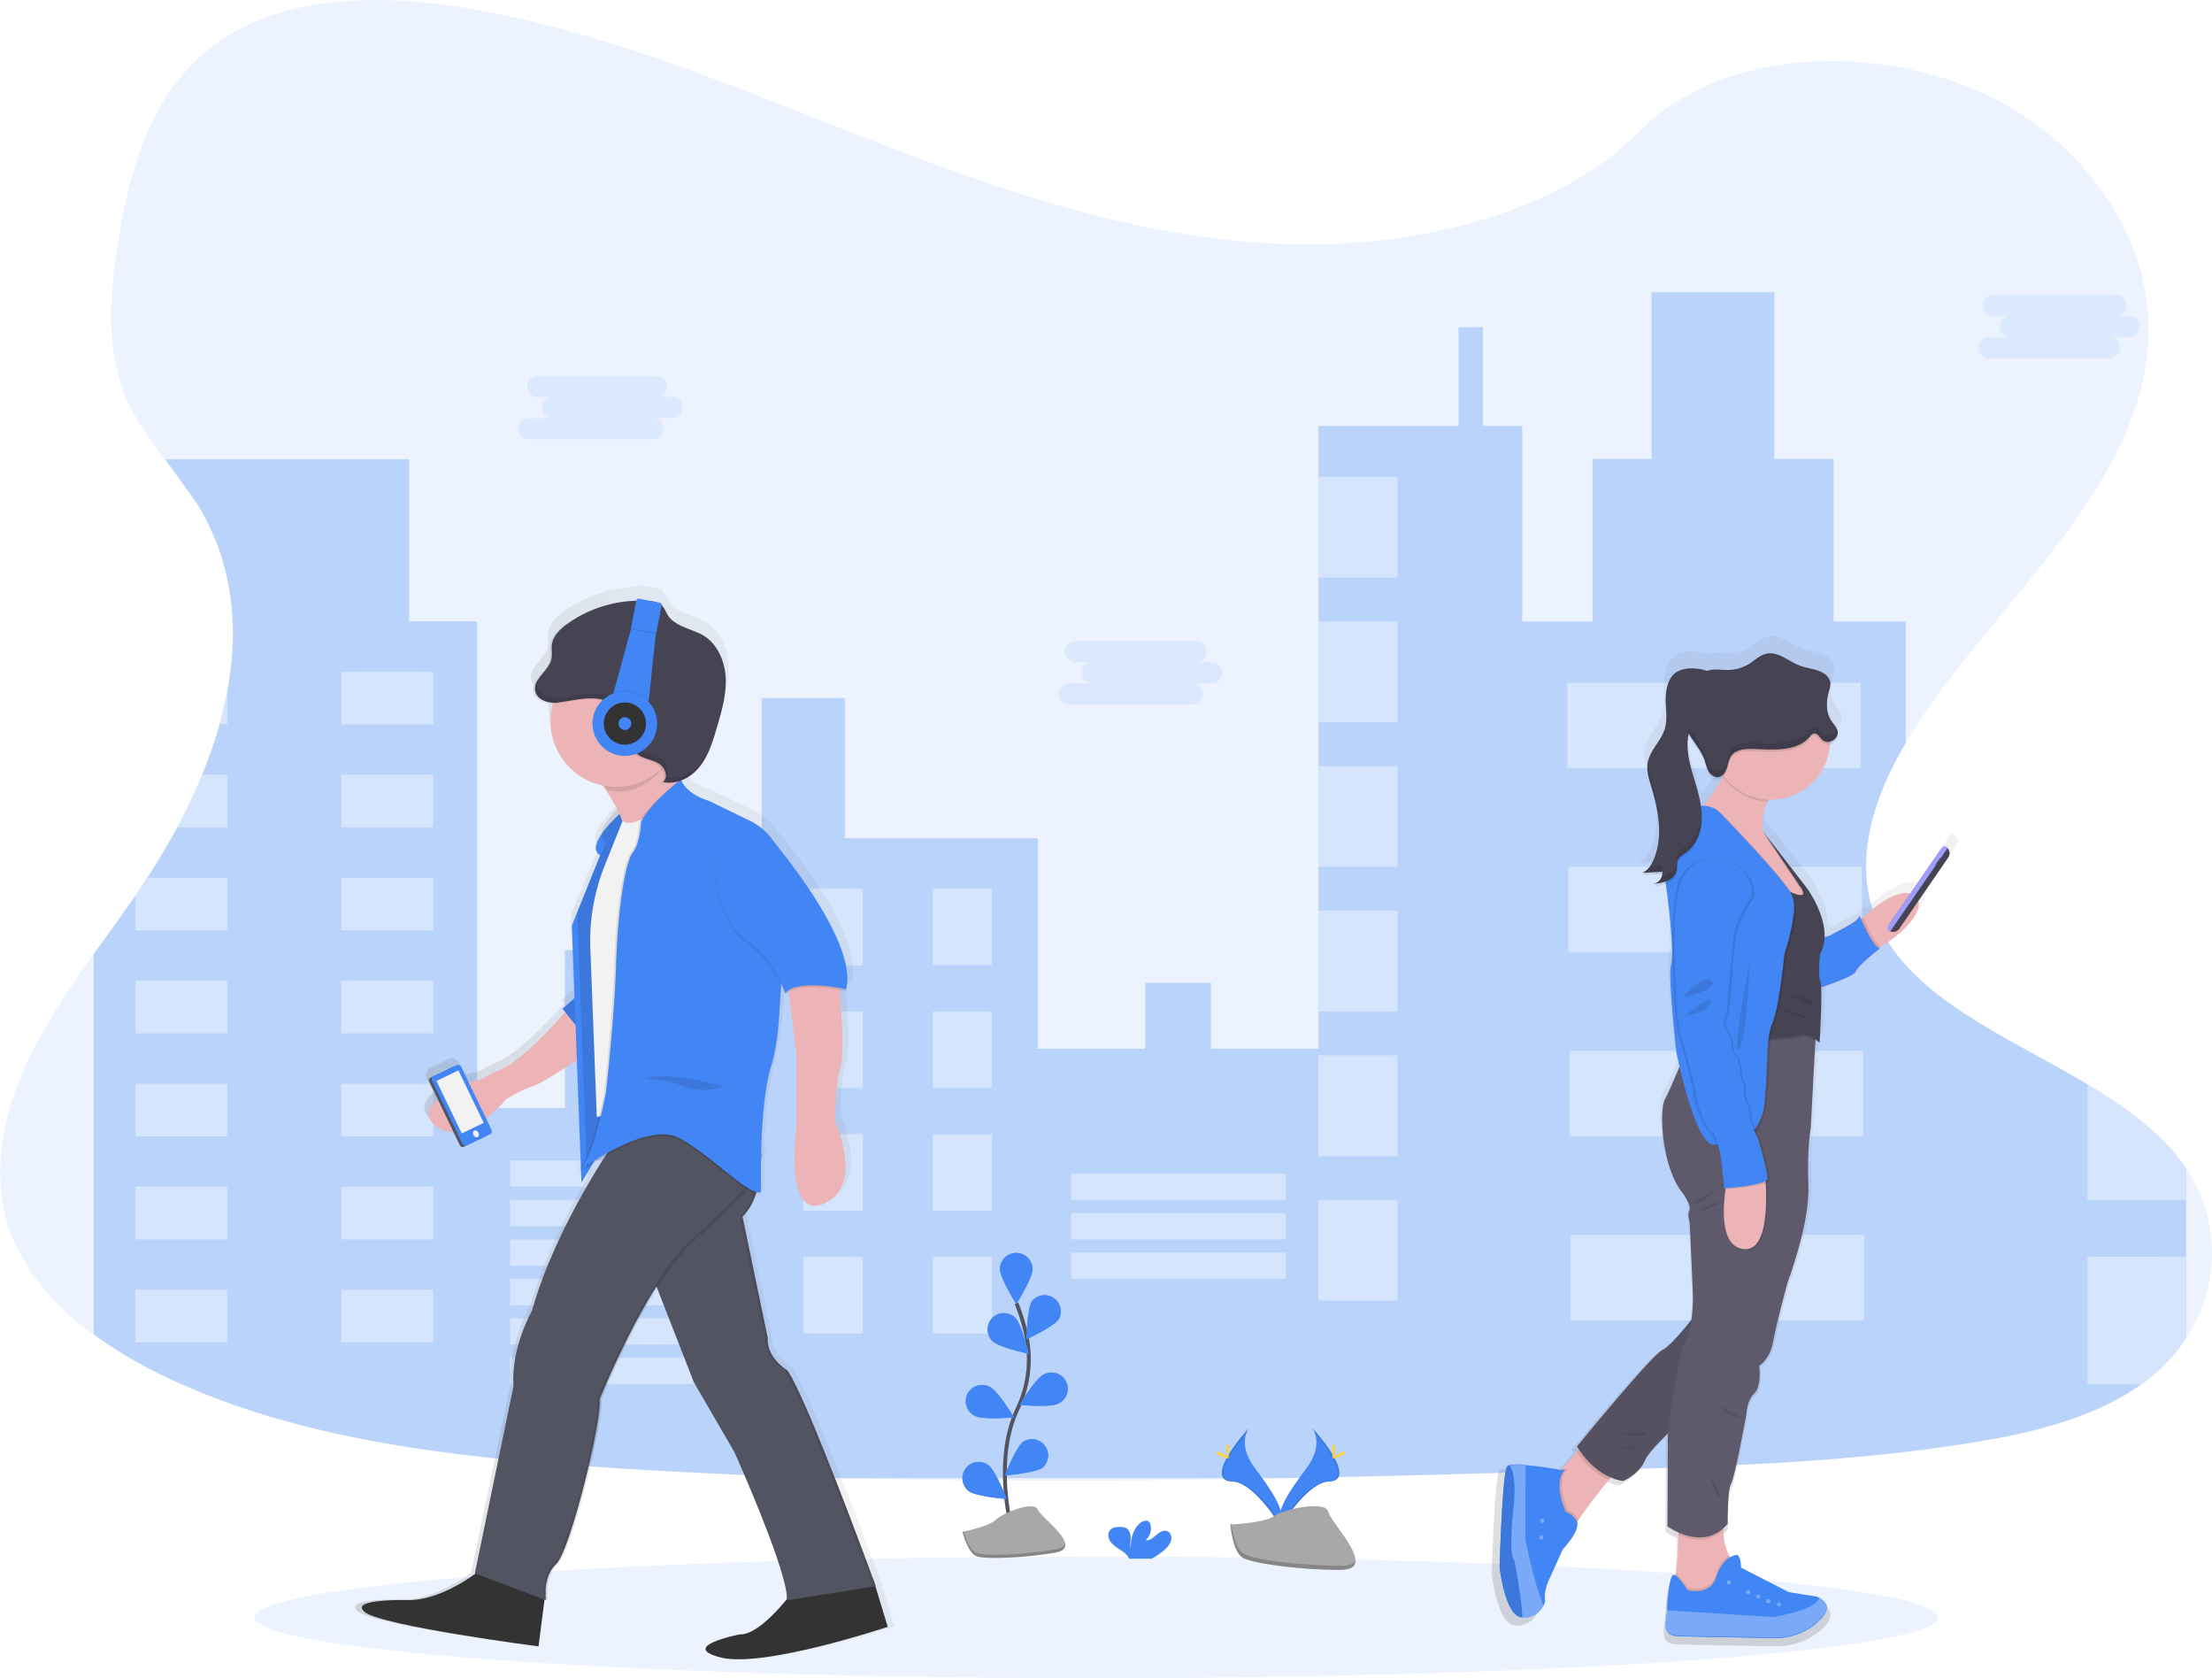 <svg xmlns="http://www.w3.org/2000/svg" xmlns:xlink="http://www.w3.org/1999/xlink" data-name="Layer 1" width="1142.7" height="866.8" viewBox="0 0 1142.7 866.8"><defs><linearGradient id="7231b667-12f4-4b5a-a8d7-5fbb399f1f5b-137" x1="919.5" y1="866.9" x2="919.5" y2="345" gradientUnits="userSpaceOnUse"><stop offset="0" stop-color="gray" stop-opacity=".3"/><stop offset=".5" stop-color="gray" stop-opacity=".1"/><stop offset="1" stop-color="gray" stop-opacity=".1"/></linearGradient><linearGradient id="e499654a-3440-43b2-9cd0-3bdc531f1cd6-138" x1="212" y1="596.2" x2="490.7" y2="596.2" xlink:href="#7231b667-12f4-4b5a-a8d7-5fbb399f1f5b-137"/><linearGradient id="57b4d689-d23d-4167-9afb-3be6c96fe0f2-139" x1="325.3" y1="618.4" x2="326.5" y2="618.4" xlink:href="#7231b667-12f4-4b5a-a8d7-5fbb399f1f5b-137"/><linearGradient id="eac37dd2-c948-4d6f-8054-18dfe5a953f0-140" x1="326.3" y1="619.3" x2="327.5" y2="619.3" xlink:href="#7231b667-12f4-4b5a-a8d7-5fbb399f1f5b-137"/><linearGradient id="9e04d387-eaa7-45ec-87d4-96689ba1bc0d-141" x1="326.3" y1="618.4" x2="327.5" y2="618.4" xlink:href="#7231b667-12f4-4b5a-a8d7-5fbb399f1f5b-137"/></defs><title>missed chances</title><ellipse cx="566.3" cy="835.3" rx="434.8" ry="31.4" fill="#4285f4" opacity=".1"/><path d="M1129.4 691a86.3 86.3 0 0 1-17.3 19.4 100 100 0 0 1-5.7 4.4c-24.8 17.8-58 25.7-90.4 30.7-62.7 9.9-126.8 11.8-190.5 13.7-53.7 1.6-107.4 3.2-161.1 4.2-76.8 1.6-153.6 2-230.2 0q-62.9-1.6-125.6-5.8c-77.7-5.3-157.3-14.7-224.8-47.4a231.9 231.9 0 0 1-35.4-21A120.1 120.1 0 0 1 7 640.7c-13-30.8-6.1-65.4 8.7-95.6 9-18.3 20.7-35.4 32.8-52.4 7.2-10 14.6-20 21.5-30.2l2.2-3 4-6c5.5-8.5 10.7-17.2 15.4-26a294.3 294.3 0 0 0 12.9-27.3 237.4 237.4 0 0 0 9-26c1.6-6 3-12 4.1-17.9 6-32.5 2.8-65-14.7-94.4l-.5-.9-.3-.3c-4.9-8.1-10.9-15.8-16.7-23.4-7-9.2-14-18.5-18.8-28.6-12.7-26.8-10-57-5.3-85.5 6.2-38 17.7-79 53.4-102.7C151.6-4.2 204.2-3 250.2 5.8c71.5 13.7 137.5 42.4 204 68.2s136.5 49.6 209.7 52c64.7 2.3 140.2-14.5 183.1-58.2 41.7-42.4 120-45.6 176.6-20 54 24.5 88.8 76.3 86.2 128-3.8 75.2-76.4 133-119.7 198.8l-5.6 9c-17 28.7-27.5 61.7-15 91.6 16.9 40 66.8 59.6 109 84.8 20.3 12.2 38.9 25.6 50.9 43.4l1.2 1.9a78.7 78.7 0 0 1-1.2 85.7Z" fill="#4285f4" opacity=".1"/><path d="M76 453.3c5.5-8.4 10.7-17.1 15.5-26a294.3 294.3 0 0 0 12.9-27.2 237.4 237.4 0 0 0 9-26c1.6-6 3-12 4.1-17.9 6-32.5 2.8-65-14.7-94.4l-.5-.9-17-23.7h126.1v83.7h35.1v251.3h45.3v-81.5H346v81.5h45.3V432.9h2.2v-72.4h43v72.4h99.6v108.7h55.5v-34h34v34h55.5V220h72.4v-51H766v51h20.4V321h36.3V237h30.5v-86h63.4v86h30.6V321h37.3v62.7c-17 28.7-27.5 61.7-15 91.6 16.9 40 66.8 59.6 109 84.8 20.3 12.2 38.9 25.6 50.9 43.4V691a86.3 86.3 0 0 1-17.3 19.4 100 100 0 0 1-5.7 4.4c-24.8 17.8-58 25.7-90.4 30.7-62.7 9.9-126.8 11.8-190.5 13.7-53.7 1.6-107.4 3.2-161.1 4.2H434q-62.8-1.6-125.6-5.8C231 752.3 151.3 743 83.7 710.2a231.9 231.9 0 0 1-35.3-21V492.7c7.2-10 14.5-20 21.5-30.2Z" fill="#4285f4" opacity=".3"/><path d="M117.5 356.2V374h-4.1c1.6-6 3-12 4-18Z" fill="#fff" opacity=".4"/><rect x="205" y="363.5" width="47.5" height="27.2" transform="rotate(-180 214.4 368.8)" fill="#fff" opacity=".4"/><path d="M117.5 400.1v27.2h-26a294.3 294.3 0 0 0 12.9-27.2Z" fill="#fff" opacity=".4"/><rect x="205" y="416.7" width="47.5" height="27.2" transform="rotate(-180 214.4 422)" fill="#fff" opacity=".4"/><polygon points="76.1 453.3 117.5 453.3 117.5 480.5 69.9 480.5 69.9 462.4 76.1 453.3" fill="#fff" opacity=".4"/><rect x="205" y="469.9" width="47.5" height="27.2" transform="rotate(-180 214.4 475.2)" fill="#fff" opacity=".4"/><rect x="69.9" y="506.5" width="47.5" height="27.2" fill="#fff" opacity=".4"/><rect x="205" y="523.1" width="47.5" height="27.2" transform="rotate(-180 214.4 528.4)" fill="#fff" opacity=".4"/><rect x="69.9" y="559.7" width="47.5" height="27.2" fill="#fff" opacity=".4"/><rect x="205" y="576.3" width="47.5" height="27.2" transform="rotate(-180 214.4 581.6)" fill="#fff" opacity=".4"/><rect x="69.9" y="612.9" width="47.5" height="27.2" fill="#fff" opacity=".4"/><rect x="205" y="629.5" width="47.5" height="27.2" transform="rotate(-180 214.4 634.8)" fill="#fff" opacity=".4"/><rect x="69.9" y="666.1" width="47.5" height="27.2" fill="#fff" opacity=".4"/><rect x="205" y="682.7" width="47.5" height="27.2" transform="rotate(-180 214.4 688)" fill="#fff" opacity=".4"/><rect x="263.5" y="599.3" width="110.9" height="13.6" fill="#fff" opacity=".4"/><rect x="263.5" y="619.7" width="110.9" height="13.6" fill="#fff" opacity=".4"/><rect x="263.5" y="640.1" width="110.9" height="13.6" fill="#fff" opacity=".4"/><rect x="553.3" y="606.1" width="110.9" height="13.6" fill="#fff" opacity=".4"/><rect x="553.3" y="626.5" width="110.9" height="13.6" fill="#fff" opacity=".4"/><rect x="553.3" y="646.9" width="110.9" height="13.6" fill="#fff" opacity=".4"/><rect x="263.5" y="660.5" width="110.9" height="13.6" fill="#fff" opacity=".4"/><rect x="263.5" y="680.8" width="110.9" height="13.6" fill="#fff" opacity=".4"/><rect x="263.5" y="701.2" width="110.9" height="13.6" fill="#fff" opacity=".4"/><rect x="415.1" y="459" width="30.6" height="39.6" fill="#fff" opacity=".4"/><rect x="510.6" y="475.6" width="30.6" height="39.6" transform="rotate(-180 511.5 487)" fill="#fff" opacity=".4"/><rect x="415.1" y="522.4" width="30.6" height="39.6" fill="#fff" opacity=".4"/><rect x="510.6" y="539" width="30.6" height="39.6" transform="rotate(-180 511.5 550.5)" fill="#fff" opacity=".4"/><rect x="415.1" y="585.7" width="30.6" height="39.6" fill="#fff" opacity=".4"/><rect x="510.6" y="602.4" width="30.6" height="39.6" transform="rotate(-180 511.5 613.9)" fill="#fff" opacity=".4"/><rect x="415.1" y="649.1" width="30.6" height="39.6" fill="#fff" opacity=".4"/><rect x="510.6" y="665.7" width="30.6" height="39.6" transform="rotate(-180 511.5 677.2)" fill="#fff" opacity=".4"/><rect x="681.1" y="246.2" width="40.8" height="52.1" fill="#fff" opacity=".4"/><rect x="681.1" y="320.9" width="40.8" height="52.1" fill="#fff" opacity=".4"/><rect x="681.1" y="395.6" width="40.8" height="52.1" fill="#fff" opacity=".4"/><rect x="681.1" y="470.3" width="40.8" height="52.1" fill="#fff" opacity=".4"/><rect x="681.1" y="545" width="40.8" height="52.1" fill="#fff" opacity=".4"/><rect x="681.1" y="619.7" width="40.8" height="52.1" fill="#fff" opacity=".4"/><rect x="809.6" y="352.6" width="151.7" height="44.1" fill="#fff" opacity=".4"/><rect x="810.2" y="447.6" width="151.7" height="44.1" fill="#fff" opacity=".4"/><rect x="810.8" y="542.7" width="151.7" height="44.1" fill="#fff" opacity=".4"/><rect x="811.3" y="637.8" width="151.7" height="44.1" fill="#fff" opacity=".4"/><path d="M102.7 260.9v.9l-.5-1Z" fill="#fff" opacity=".4"/><path d="M1129.4 603.4v16.3h-51V560c20.4 12.2 39 25.6 51 43.4Z" fill="#fff" opacity=".4"/><path d="M1129.4 649.1v42a86.3 86.3 0 0 1-17.3 19.3 100 100 0 0 1-5.7 4.4h-28V649Z" fill="#fff" opacity=".4"/><path d="M348 205h-7.8a5.5 5.5 0 0 0 0-10.8h-63a5.5 5.5 0 0 0 0 10.9h7.7a5.5 5.5 0 0 0 0 10.9H274a5.5 5.5 0 1 0 0 10.9h63.1a5.5 5.5 0 0 0 0-11h11a5.5 5.5 0 0 0 0-10.8Z" fill="#4285f4" opacity=".1"/><path d="M626.5 342h-7.8a5.5 5.5 0 0 0 0-10.9h-63.1a5.5 5.5 0 0 0 0 11h7.8a5.5 5.5 0 0 0 0 10.8h-11a5.5 5.5 0 1 0 0 11h63.2a5.5 5.5 0 0 0 0-11h10.9a5.5 5.5 0 0 0 0-10.9Z" fill="#4285f4" opacity=".1"/><path d="M1100.7 163.2h-7.8a5.5 5.5 0 1 0 0-11h-63a5.5 5.5 0 0 0 0 11h7.7a5.5 5.5 0 0 0 0 10.9h-10.9a5.5 5.5 0 0 0 0 10.9h63.1a5.5 5.5 0 1 0 0-11h11a5.5 5.5 0 0 0 0-10.8Z" fill="#4285f4" opacity=".1"/><path d="m1038.8 448.3.1-.1-.2-.2-.5-.3a2 2 0 0 0-2.6.7l-.3.4-14 20-2.4 3.6c-7.4-2.2-19.3 7.1-25.4 12.5l-1 1-.8-1.8c-.3 3.2-12 8.2-14.7 10a10 10 0 0 1-4 1.3c.4-12.5-9.2-25.7-9.2-25.7l-23.6-30a26.5 26.5 0 0 1 2.4-16l.6-1.2h1.1a33 33 0 0 0 5.8-.5 31.5 31.5 0 0 0 25.9-29c2.4-.6 4.4-2.8 4-5.4a4 4 0 0 0 0-1.4 5.4 5.4 0 0 0-.2-1c-.7-1.6-2.1-3-3.2-4.6a14.3 14.3 0 0 1-2.2-7.6 30.2 30.2 0 0 1 1-7 12 12 0 0 0 .8-4.2v-.3a6.1 6.1 0 0 0 0-1.2 5.3 5.3 0 0 0-.3-.8 7.5 7.5 0 0 0-3.1-3.8c-3.8-2.5-8.6-2.5-12.8-4-6-2.2-11.6-7.8-18-6.4-3.5.7-6.1 3.4-9.1 5.2a22.1 22.1 0 0 1-11 3.4c-3.4.1-6.7-.5-10 0a10.3 10.3 0 0 0-1.6.5 25.4 25.4 0 0 0-8.6-1.4 14.4 14.4 0 0 0-8 2.2c-4.5 3-5.6 9-5.6 14.3a.5.5 0 0 0 0 .2v1c0 2.5.3 5 .3 7.6a23.3 23.3 0 0 1-1 7c-2 6.3-7.8 11.1-9 17.6a15 15 0 0 0-.1 3.4c-.1 3.7 1 7.4 2.2 11 2.2 7.3 4 15.2 4 22.8a37.8 37.8 0 0 1-2.8 13.9 20.6 20.6 0 0 1-2 3.7l-.8 1v.2l-.9.8-.2.2a9.9 9.9 0 0 1-.8.6l-.3.2a8.6 8.6 0 0 1-1.2.7l2-.1a9.5 9.5 0 0 1-2 1.3l10.7-.7a2 2 0 0 1 0 .4 5.4 5.4 0 0 1-.1.8 6.3 6.3 0 0 1-.3.7 1 1 0 0 1 0 .1 6.1 6.1 0 0 1-.8 1.3l-.1.1a5.7 5.7 0 0 1-.5.6 5.3 5.3 0 0 1-.6.5h-.1a6.2 6.2 0 0 1-.7.4 5.6 5.6 0 0 1-.7.3h-.2a4.4 4.4 0 0 1-.7.2l1-.1 2-.3h.2a5.3 5.3 0 0 1-3.2 1.6 29.3 29.3 0 0 0 6.7-1.4c1.4 9.3 4.5 37.6 2.8 42.9-1.8 5.5 2.8 46.4 2.8 46.4l1.7 7.8a267 267 0 0 1-7.7 17c-3.3 6-1.7 36.5 9.6 50 0 0 4.7 6.7 3.4 9s.2 6.7.2 6.7l1.8 39.4a102 102 0 0 1-.8 12 73 73 0 0 1-15.7 16c-5.4 2.2-45.6 51-45.6 51l1 1.6-1.1 1.3-7.8 9-.6.7c-1.4-.3-11-2-18.7-2.6h-.8v-.2a28.4 28.4 0 0 0-8 .2h-.1a2.6 2.6 0 0 0-1.3.7c-2.6 3.2-4 53.4-4 53.4s2.7 25.1 11.4 26.5a5 5 0 0 0 1.4.3 3.9 3.9 0 0 0 .5 0c6.2-.4 9-4 10.3-6.4a10.5 10.5 0 0 0 .8-2.4s-1-4.4 1.7-10.6 7.8-17 7.8-17 9.2-9.6 7.5-14.3l1-1.3c3.4-4.9 10.3-14.6 16-21.1l1-1.3a27.9 27.9 0 0 0 6.5 1.9s8.6-3.4 11.9-11c1.3-3.2 6.7-9 12.4-14.4l-.2 1.4-.2 48a33.7 33.7 0 0 0 6 3.3v1.2a154.8 154.8 0 0 1-1.3 20.5l-.2 1c-.7-.5-1.3-.7-1.7-.3-1.8 1.8-2.9 13.3-3 18.6v.3c-.1 2.2-.7 4.8-.7 7 0 3.4 1 6.3 6.4 6.5 6.8.3 36 .8 51.5 1a34.6 34.6 0 0 0 23-8.1c2.9-2.5 5-5.2 5.1-7.8.2-2-.9-3.8-3.9-5.5a1.2 1.2 0 0 1 0 .2l-1.3-.6-15-2.3-25.5-13s-.1-8-3.2-6.6a8.5 8.5 0 0 0-2.6 1l-.5-1A29.5 29.5 0 0 1 919 810v-1.3a23 23 0 0 0 2.2-2.2s-.2-18 1.8-21.3 8.2-37.7 8.2-37.7.2-6.3 4.2-10.1 2.6-14.8 2.6-14.8 5.7-3 7.5-12.7 7.6-31 7.6-31 12-31.6 11.3-51.5 1.2-30.3 1.2-30.3l2.5-46.3v-.7l1.7 1.4v-.5l.5.5s1.3-21 .9-29.3c7-2.4 17.7-6.3 18.3-8.3 1-3 13-12.4 13-12.4a2.2 2.2 0 0 1-.7-.3l1.2-.6c7.9-4.3 22.6-16.6 20.1-24.2l16-23.1a4 4 0 0 0-.3-5ZM908 425.8a9.2 9.2 0 0 0-1.2.1 88.8 88.8 0 0 0-3-12.2c-1.8-6.2-3.8-12.5-4.1-19v-.9a23 23 0 0 1 .6-5l1.3 2c2.6 3.9 5.6 7.6 7.1 12 .8 2 1.2 4.1 2.3 6s3.1 3.3 5.3 3a4.1 4.1 0 0 0 2-1 84.5 84.5 0 0 1-10.3 15Z" transform="translate(-28.6 -16.6)" fill="url(#7231b667-12f4-4b5a-a8d7-5fbb399f1f5b-137)"/><path d="M971.5 488.9a10.6 10.6 0 0 1-3.8 1.4c-5 .2-9-13.2-9-13.2l3.7-3.4c6.6-6 20.5-16.8 27-10.7 7.4 6.8-9.3 21.3-17.9 25.9Z" fill="#ecb4b6"/><path d="M896.4 808.3 878 828s-16.9.1-13.6-9.2a35.6 35.6 0 0 0 1.4-6.2 151.8 151.8 0 0 0 1.2-20v-7.4s26.5-11.7 23.8.5a22.6 22.6 0 0 0-.5 4.7 29 29 0 0 0 3 13 29.6 29.6 0 0 0 3 4.9Z" fill="#ecb4b6"/><path d="M896.4 808.3 878 828s-16.9.1-13.6-9.2a35.6 35.6 0 0 0 1.4-6.2c2.4 1.9 6 7.4 6 7.4s11.5 3.4 14.7-6.8c1.8-5.7 4.7-8.5 6.8-9.9a29.6 29.6 0 0 0 3 5Z" opacity=".1"/><path d="M938.7 838a33.2 33.2 0 0 1-22.2 8c-15-.3-43.2-.7-49.7-1-8.8-.4-5.9-7.8-5.6-13v-.5c0-5.2 1.2-16.3 2.9-18s7.7 7.7 7.7 7.7 11.6 3.4 14.8-6.8 9.8-11.2 9.8-11.2c3-1.3 3 6.4 3 6.4l24.7 12.7 14.5 2.3 1.3.6c6.5 3.7 3.6 8.6-1.2 12.7Z" fill="#4285f4"/><circle cx="893.1" cy="817.3" r="1.1" fill="#fff" opacity=".3"/><circle cx="903.1" cy="822.2" r="1.1" fill="#fff" opacity=".3"/><circle cx="908.3" cy="824.5" r="1.1" fill="#fff" opacity=".3"/><circle cx="919" cy="828.6" r="1.1" fill="#fff" opacity=".3"/><circle cx="913.5" cy="826.9" r="1.1" fill="#fff" opacity=".3"/><path d="M938.7 838a33.2 33.2 0 0 1-22.2 8c-15-.3-43.2-.7-49.7-1-8.8-.4-5.9-7.8-5.6-13l54.9 3.4s22.4-3.4 23.8-10.1c6.5 3.6 3.6 8.5-1.2 12.6Z" fill="#4285f4"/><path d="M938.7 837.7a33.2 33.2 0 0 1-22.2 8c-15-.3-43.2-.7-49.7-1-8.8-.4-5.9-7.8-5.6-13l54.9 3.4s22.4-3.4 23.8-10.1c6.5 3.6 3.6 8.6-1.2 12.7Z" fill="#fff" opacity=".3"/><path d="M836.6 758.8a38 38 0 0 0-5.5 5.5 293.6 293.6 0 0 0-15.6 20.6l-2 3-7.3-1.1s-7.9-12-7.8-12.3l6.2-13.3 2.4-2.7 7.5-8.7 3.3-4s25.4 8.2 18.8 13Z" fill="#ecb4b6"/><path d="m815.5 784.9-2 3-7.3-1.1s-7.9-12-7.8-12.3l6.2-13.3 2.4-2.7.8.1h1.8c-6.5 6.8.5 21.8.5 21.8s3 .3 5.4 4.5Z" opacity=".1"/><path d="m807.4 800-7.5 16.6c-2.6 6-1.7 10.4-1.7 10.4a10 10 0 0 1-.8 2.2 11.4 11.4 0 0 1-10 6.3 2.5 2.5 0 0 1-.4 0c-8.8-.2-11.6-26-11.6-26s1.3-48.8 3.8-52a2.4 2.4 0 0 1 1.3-.6 27.1 27.1 0 0 1 7.8-.2c8 .6 18.3 2.5 18.3 2.5h1.8c-6.5 6.8.5 21.8.5 21.8s3.1.3 5.6 4.6-7.1 14.5-7.1 14.5Z" fill="#4285f4"/><circle cx="796.7" cy="785.5" r="1.1" fill="#fff" opacity=".3"/><circle cx="796.2" cy="794" r="1.1" fill="#fff" opacity=".3"/><path d="M796.7 829c-1.2 2.4-4 5.9-10 6.3h-.3c-8.9-.2-11.7-25.9-11.7-25.9s1.4-48.9 3.9-52a2.4 2.4 0 0 1 1.3-.7 27.2 27.2 0 0 1 7.8-.2c-.2 8.8-.6 36.6 0 39.4s5.5 25.7 9 33.1Z" fill="#4285f4"/><path d="M797.4 829.2a11.4 11.4 0 0 1-10 6.3 2.5 2.5 0 0 1-.5 0c-8.8-.2-11.6-26-11.6-26s1.4-48.8 3.9-52a2.4 2.4 0 0 1 1.2-.6 27.2 27.2 0 0 1 7.8-.2c-.1 8.8-.5 36.6 0 39.3s5.6 25.8 9.2 33.2Z" fill="#fff" opacity=".3"/><path d="M786.4 835.3c-8.9-.2-11.7-25.9-11.7-25.9s1.4-48.9 3.9-52a2.4 2.4 0 0 1 1.3-.7c1.8 2.8 3.4 8.9 2 22.4-2.8 25.4.5 27 .5 27s4.1 21.6 4 29.2Z" fill="#4285f4"/><path d="M786.2 835.3c-8.8-.2-11.6-26-11.6-26s1.3-48.8 3.9-52a2.4 2.4 0 0 1 1.2-.6c1.9 2.8 3.5 8.9 2 22.3-2.7 25.5.6 27.1.6 27.1s4.1 21.6 4 29.2Z" opacity=".1"/><path d="M971.5 488.9a10.6 10.6 0 0 1-3.8 1.4c-5 .2-9-13.2-9-13.2l3.7-3.4c1.5 3.6 6 13.4 9.1 15.2Z" opacity=".1"/><path d="M939.8 484s4 .4 6.7-1.4 13.8-6.5 14.1-9.7c0 0 6.7 16.3 10.5 16.9 0 0-11.7 9.1-12.5 12s-23.6 10-23.6 10Z" fill="#ff748e"/><path d="M939.8 484s4 .4 6.7-1.4 13.8-6.5 14.1-9.7c0 0 6.7 16.3 10.5 16.9 0 0-11.7 9.1-12.5 12s-23.6 10-23.6 10Z" fill="#4285f4"/><path d="M836.6 758.8a38 38 0 0 0-5.5 5.5 39.3 39.3 0 0 1-16.6-14.5l3.3-4s25.4 8.2 18.8 13Z" opacity=".1"/><path d="M878.1 676.1s-14.2 19-19.4 21.2-44 49.7-44 49.7 8.3 15.4 23.7 17.9c0 0 8.3-3.3 11.4-10.7s27.6-28.2 27.6-28.2Z" fill="#5e5a6b"/><path d="M878.1 676.1s-14.2 19-19.4 21.2-44 49.7-44 49.7 8.3 15.4 23.7 17.9c0 0 8.3-3.3 11.4-10.7s27.6-28.2 27.6-28.2Z" opacity=".1"/><path d="M835 739.9a61.6 61.6 0 0 0 13 0c7.6-.8 1.8 3.9-13 0Z" opacity=".1"/><path d="M831.5 744.8s10.2 5.8 14 3-3.7 2.7-14-3Z" opacity=".1"/><path d="M891 785.7a22.6 22.6 0 0 0-.6 4.7c-8 7.1-17.4 5-23.3 2.3v-7.4s26.5-11.7 23.8.4Z" opacity=".1"/><path d="m938 532.5-.2 5.4-2.4 45s-2 10.2-1.2 29.6-10.8 50-10.8 50-5.7 20.8-7.4 30.3-7.2 12.5-7.2 12.5 1.4 10.6-2.5 14.3-4 10-4 10-6 33.3-8 36.6-1.8 20.8-1.8 20.8c-12.7 15-31.1 1.3-31.1 1.3l.2-46.7s5.2-43.1 9.1-49.1 3.9-22.6 3.9-22.6l-1.7-38.4s-1.4-4-.2-6.4-3.3-8.7-3.3-8.7c-11-13.2-12.5-43-9.3-48.7s12.6-29.2 12.6-29.2l13-7.5 23.5.7Z" fill="#5e5a6b"/><path d="M882.9 761.3s3 10.6 5.5 11.8-5.5-11.8-5.5-11.8Z" opacity=".1"/><path d="M887 725.9s8 6.3 11.4 6.3-11.3-6.3-11.3-6.3Z" opacity=".1"/><path d="M935 463.1V476l-8.5-3.6-8.4-3.7-18.4-18s-14.5-9.4-22.2-18c-4.5-5-6.7-9.5-2.8-12a24.5 24.5 0 0 0 5-4.5 83.5 83.5 0 0 0 10.2-14.9l.4-.7c3.8-6.9 6.2-12.8 6.2-12.8a77.5 77.5 0 0 0 19.1 9.4c3.8 3.1 5.7 6.8 2.2 10.4a27 27 0 0 0-2.5 3 22.7 22.7 0 0 0-1.6 2.4l-.6 1.2a26.1 26.1 0 0 0-2.3 15.5Z" fill="#ecb4b6"/><path d="M917.8 407.5a27 27 0 0 0-2.5 3 22.7 22.7 0 0 0-1.6 2.5l-.6 1a30.5 30.5 0 0 1-22.8-12.3l-.4-.5.4-.6c3.8-7 6.2-12.9 6.2-12.9a77.5 77.5 0 0 0 19.1 9.4c3.8 3.2 5.8 6.8 2.2 10.4Z" opacity=".1"/><path d="M945.4 382.4A30.5 30.5 0 0 1 915 413h-1.2a30.6 30.6 0 1 1 31.5-34 31.1 31.1 0 0 1 .2 3.4Z" fill="#ecb4b6"/><path d="M918.9 458s15.4 8.7 11.4 1.3l-20-29.7L933 459s14.6 20 6.6 33.8c0 0-1.1 11.5.2 14.2s-.4 31.6-.4 31.6-5.4-5-8.3-4-23.5 2.7-23.5 2.7Z" opacity=".1"/><path d="m938 532.5-.2 5.4c-1.8-1.4-4.4-2.9-6.1-2.3-3 1-23.5 2.7-23.5 2.7l1-6.6Z" opacity=".1"/><path d="M919.5 458s15.4 8.7 11.4 1.3l-20-29.7 22.7 29.3s14.6 20 6.6 33.8c0 0-1.1 11.5.2 14.2s-.4 31.6-.4 31.6-5.4-5-8.3-4-23.5 2.7-23.5 2.7Z" fill="#464353"/><path d="M927.7 472.9c-1 9.3-4.8 20.4-4.8 20.4s-2.7 27.6-6.2 35.7-2 19.4-3.9 40.2a26.3 26.3 0 0 1-6.3 16c-5.3 5.8-13 7-19 6.6H886c-9.7-1-19-47.8-19-47.8s-4.5-39.8-2.8-45.3-1.7-36.5-2.9-43.3a37.6 37.6 0 0 1 3.2-15.9c1-2.6 1.9-4.4 1.9-4.4s3.3-10.5 8.7-16a8 8 0 0 1 5.8-2.4 14.3 14.3 0 0 1 7.2 2.3l.2.1s35.3 36.1 38.6 44.5c1 2.3 1 5.7.7 9.3Z" opacity=".1"/><path d="M926.5 472.3c-.9 9.3-4.7 20.4-4.7 20.4s-2.7 27.6-6.2 35.7-2 19.4-4 40.2a26.3 26.3 0 0 1-6.3 16.1c-5.3 5.7-13 6.9-19 6.5H885c-9.7-1-19-47.8-19-47.8s-4.5-39.8-2.7-45.3-1.8-36.4-3-43.2a37.6 37.6 0 0 1 3.3-16l1.8-4.4s3.3-10.5 8.8-16a8 8 0 0 1 5.7-2.4 14.3 14.3 0 0 1 7.2 2.3l.3.2s35.3 36 38.6 44.4c.9 2.4 1 5.7.6 9.3Z" fill="#4285f4"/><path d="M887 614.4s-8 7.1-10.8 6.8 10.7-6.8 10.7-6.8Z" opacity=".1"/><path d="M889 621.2s-8.4 4-11 4.5 7.8-5.5 11-4.5Z" opacity=".1"/><path d="M921.7 514s12.5.2 14.4 4.1-10.3-5.6-14.4-4Z" opacity=".1"/><path d="M920 521s9.6 2 12.5 4.3-12.5-4.4-12.5-4.4Z" opacity=".1"/><path d="M903.8 497.2s-1.1 39.4-5.4 44.5 5.4-44.5 5.4-44.5Z" opacity=".1"/><path d="M893 608.7s-8 34.8 8.1 37 11.2-39.6 11.2-39.6Z" opacity=".1"/><path d="M892.5 608.1s-8 34.8 8 37 11.2-39.6 11.2-39.6Z" fill="#ecb4b6"/><path d="M906.2 462c-.8-20.9-30-25.2-36.9-5.4l-.1.4c-4.5 13.4-2.5 47.3-2.5 47.3s.5 22.8 2.7 30.3 8.1 29.3 8.1 32.8 5.6 17 8 18 3.5 8.5 4 9.8 2.4 19 2.4 19 22-1.4 22.3-4.8-4.8-20.6-4.8-20.6-4-7-4.4-12.6-3.6-8.2-3-12-1.8-5.9-1.8-8.4-1.7-9.3-1.7-9.3-3.7-2.9-3.1-6.4-5.2-10.5-3.7-13 2-8.7 2-8.7 1.9-28 3.2-35.6 9.4-19.7 9.4-19.7v-1Z" opacity=".1"/><path d="M905.4 584.7c-5.4 5.7-13 6.9-19 6.5-.7-2.6-1.7-5.9-3.2-6.5-2.4-1-8-14.3-8-17.8s-6-25.3-8.1-32.8-2.7-30.4-2.7-30.4-2-33.9 2.5-47.3v-.4c7-19.8 36.2-15.5 37 5.4v1s-8 12.3-9.3 19.8-3.3 35.6-3.3 35.6-.4 6.2-2 8.7 4.3 9.5 3.7 13 3.1 6.4 3.1 6.4 1.8 6.8 1.8 9.3 2.3 4.5 1.7 8.4 2.6 6.4 3 12a31.4 31.4 0 0 0 2.8 9.1Z" opacity=".1"/><path d="M905 461.5c-.8-21-30-25.3-36.8-5.5l-.2.4c-4.4 13.4-2.5 47.3-2.5 47.3s.6 22.8 2.7 30.4 8.2 29.3 8.2 32.8 5.5 16.9 7.9 17.8 3.5 8.6 4.1 10 2.3 19 2.3 19 22-1.4 22.3-5-4.8-20.5-4.8-20.5-3.9-7-4.4-12.6-3.6-8.2-3-12-1.7-5.9-1.7-8.4-1.8-9.3-1.8-9.3-3.7-3-3-6.4-5.3-10.5-3.8-13 2-8.7 2-8.7 2-28 3.3-35.6 9.3-19.8 9.3-19.8v-1Z" fill="#4285f4"/><path d="M869 515.2c.6-.6 11.7-12.8 15.2-8.4s-15.2 8.4-15.2 8.4Z" opacity=".1"/><path d="M870 524.7c.5-.4 11.1-.9 13.7-6.9s-13.6 6.9-13.6 6.9Z" opacity=".1"/><g opacity=".1"><path d="M858 417.4a3 3 0 0 1 .5 1 4.5 4.5 0 0 0-.6-4c-.5-.6-1.2-1-1.7-1.5l-.1-.2a3 3 0 0 0 0 3c.6.7 1.3 1 1.8 1.7Z"/><path d="M872.8 379.6v-3.3c-.3-4-1-8-1.2-12-.2 4.9.9 10 1.1 15Z"/></g><path d="m975.8 480.6.6.4a2.4 2.4 0 0 1-.6-3.4l27-39.1a2.4 2.4 0 0 1 3.3-.6l-.6-.4a3.9 3.9 0 0 1 1 5.3l-25.3 36.8a3.9 3.9 0 0 1-5.4 1Z" fill="#464353"/><path d="m1005.6 437.5.6.4-29.7 43.1-.6-.4a1.7 1.7 0 0 1-.5-2.4l27.7-40.3a1.7 1.7 0 0 1 2.5-.4Z" fill="#9f9eff"/><rect x="1029.5" y="459.7" width=".5" height="4.3" rx=".2" ry=".2" transform="rotate(34.6 1042.3 407.6)" fill="#464353"/><path d="M949.3 378.6c-.5-2-2.2-3.6-3.3-5.4-3-4.4-2.5-10.2-1.2-15.4a11 11 0 0 0 .7-4.4 7 7 0 0 0-3.3-4.5c-3.6-2.4-8.2-2.4-12.3-3.9-5.9-2.2-11.2-7.5-17.3-6.3-3.4.8-6 3.4-8.9 5.2a21.3 21.3 0 0 1-10.6 3.3c-3.2 0-6.4-.6-9.6 0a9.6 9.6 0 0 0-1.6.4 24.8 24.8 0 0 0-8.3-1.3 13.9 13.9 0 0 0-7.8 2.2c-4.2 3-5.3 8.7-5.3 13.9s1 10.5-.6 15.4c-2 6.1-7.5 10.8-8.7 17.1-.7 4.4.7 8.7 2 12.9 3.6 12 6 25.3 1.2 37-1.2 2.9-3 5.8-6 7.1l10.3-.6a5.6 5.6 0 0 1-4.7 6.4 23.8 23.8 0 0 0 7.5-1.7 8 8 0 0 0 4.8-5.8c.2-1.4-.1-2.8.2-4.2.7-2.3 3-3.6 5-5 5-4 7.4-10.5 7.6-16.9s-1.5-12.5-3.3-18.6-3.8-12.3-4-18.6a24.4 24.4 0 0 1 .6-7l1.2 2c2.5 3.8 5.4 7.4 7 11.7a33.8 33.8 0 0 0 2 5.9c1.1 1.8 3 3.3 5.2 3s3.6-2.6 4.3-4.7 1-4.4 2.2-6.2c2.5-3.5 7.4-3.8 11.6-3.6 8.8.2 21 1.6 28-5.2 1.3-1.3 2-3.3 4-2.8 1.8.4 2.8 3.4 4.8 4.1 3.2 1.1 7.3-1.9 6.6-5.5Z" opacity=".1"/><path d="M949.3 377.5c-.5-2-2.2-3.6-3.3-5.4-3-4.4-2.5-10.3-1.2-15.4a11 11 0 0 0 .7-4.4 7 7 0 0 0-3.3-4.5c-3.6-2.4-8.2-2.4-12.3-4-5.9-2.1-11.2-7.5-17.3-6.2-3.4.7-6 3.3-8.9 5.2a21.4 21.4 0 0 1-10.6 3.2c-3.2.1-6.4-.5-9.6 0a9.6 9.6 0 0 0-1.6.5 24.8 24.8 0 0 0-8.3-1.3 14 14 0 0 0-7.8 2.1c-4.2 3-5.3 8.8-5.3 14s1 10.5-.6 15.4c-2 6.1-7.5 10.8-8.7 17.1-.7 4.3.7 8.7 2 12.9 3.6 12 6 25.3 1.2 36.9-1.2 3-3 5.9-6 7.2l10.3-.6a5.6 5.6 0 0 1-4.7 6.3 23.5 23.5 0 0 0 7.5-1.7 8 8 0 0 0 4.8-5.7c.2-1.4-.1-2.9.2-4.2.7-2.3 3-3.6 5-5 5-4 7.4-10.5 7.6-16.9s-1.5-12.6-3.3-18.7-3.8-12.2-4-18.6a24.4 24.4 0 0 1 .6-6.9l1.2 2c2.5 3.8 5.4 7.4 7 11.7a33.4 33.4 0 0 0 2 5.8c1.1 1.8 3 3.3 5.2 3s3.6-2.5 4.3-4.6 1-4.5 2.2-6.3c2.5-3.4 7.4-3.7 11.6-3.6 8.8.3 21 1.6 28-5.2 1.3-1.2 2-3.2 4-2.7 1.8.4 2.8 3.4 4.8 4 3.2 1.2 7.3-1.8 6.6-5.4Z" fill="#464353"/><g opacity=".1"><path d="M860.6 359.3v2l.2 6.5c.1-2.8-.1-5.7-.2-8.5Z"/><path d="M857 427.3c.3-8-1.5-16.3-3.8-24a45.5 45.5 0 0 1-2-8.5c-.5 4 .8 8 2 11.9a82.5 82.5 0 0 1 3.9 20.6Z"/><path d="M943.8 362.3a32.2 32.2 0 0 1 1-5.6 11 11 0 0 0 .7-4.4 4.8 4.8 0 0 0-.2-.8l-.5 1.8a26.6 26.6 0 0 0-1 9Z"/><path d="m858.7 446.8-6.2.4a10.3 10.3 0 0 1-4 3.6l9.6-.5a5.2 5.2 0 0 0 .6-3.5Z"/><path d="M949 376.6a5.4 5.4 0 0 1-6.3 3c-2-.7-3-3.7-4.8-4.1-2-.5-2.7 1.5-4 2.8-7 6.8-19.2 5.4-28 5.1-4.2 0-9.1.2-11.6 3.7-1.3 1.8-1.6 4-2.2 6.2s-2.1 4.3-4.3 4.7-4-1.2-5.1-3a34 34 0 0 1-2.2-5.9c-1.5-4.3-4.4-7.9-6.9-11.6l-1.2-2a24.4 24.4 0 0 0-.6 6.9v.5a22.4 22.4 0 0 1 .6-4c.3.7.7 1.3 1.2 2 2.5 3.8 5.4 7.3 6.9 11.6a33.4 33.4 0 0 0 2.1 5.9c1 1.8 3 3.3 5.1 3s3.6-2.6 4.3-4.7 1-4.4 2.3-6.2c2.4-3.5 7.3-3.8 11.5-3.6 8.9.2 21 1.6 28-5.2 1.3-1.3 2-3.3 4-2.8 1.9.4 2.9 3.4 4.9 4.1 3.2 1 7.3-2 6.5-5.5a6.9 6.9 0 0 0-.2-.9Z"/><path d="M871.5 436.5c-1.9 1.5-4.3 2.7-5 5-.3 1.4 0 2.8-.2 4.2a8 8 0 0 1-4.8 5.8 15 15 0 0 1-3 1 5.6 5.6 0 0 1-4.5 4 23.5 23.5 0 0 0 7.5-1.6 8 8 0 0 0 4.8-5.8c.2-1.4-.1-2.8.3-4.2.6-2.3 3-3.5 5-5A22 22 0 0 0 879 423v-2.9a22 22 0 0 1-7.6 16.3Z"/></g><path d="M484.1 835.4h.3s-36.7-99.6-47-113.1c0 0-10.8-6.3-10.3-17L413.9 642l.5-.6.3-.3.3-.3a29.8 29.8 0 0 0 4.4-6.8l.2-.5a25.5 25.5 0 0 0 1.2-3.4 3.7 3.7 0 0 0 2.9-.1s0-.4 0-1l-.2-9.6v-5.3a47 47 0 0 0 1-4.6l-.5-.3v-.2l-.4-.2a198.6 198.6 0 0 1 5.4-45c4-13.3 4.2-29.4 5.2-43a42.2 42.2 0 0 1 2.2 5.2 8 8 0 0 1 1.7-1.4l4.1 32.4V595s-6.8 49.4 14.7 40.2 5.9-43 5.9-43 0-18.9 3-28.5c1.9-6.4.6-27-.5-40.3l3.4.6a22.3 22.3 0 0 0 .6-5.9c.4-22.3-27.4-58.2-38.7-71.9a32.4 32.4 0 0 0-13.1-11.3l-21.8-10.5s-10.2-2.5-14.2-10.3l-.1-.4 1.3-.7a24.2 24.2 0 0 0 8.5-6.7 58.9 58.9 0 0 0 9-20.2c2.5-8.4 5-16.9 4.7-25.6s-4-17.7-11.5-22.4c-6.4-3.9-15.3-4.6-19.3-11-1-1.6-1.7-3.7-3.1-5a1.2 1.2 0 0 0-1-1.3l-11.1-2.1a1.2 1.2 0 0 0-1.4 1 67 67 0 0 0-28.2 7.1 65 65 0 0 0-9 5.2c-4 2.9-8 6.6-8.5 11.4-.3 2.4.3 4.9-.2 7.3-1.3 6.3-9.9 10.4-8.6 16.7.8 4.3 5.7 6.2 10.4 6.2a34 34 0 0 0-1.3 9.2 34.5 34.5 0 0 0 27.7 33.6 98.1 98.1 0 0 1 8.8 14.8c-5.7 5.3-17.5 17.6-10.2 21.7l-15 36.8 1.4 37.8-6.3 5.7 1.4 1.7c-7.2 8.2-23.6 26-35.7 30.8a37 37 0 0 0-5 2.5 20.5 20.5 0 0 1-7.2 2.7 19.5 19.5 0 0 0-3.3.7l-2.9-6a4.3 4.3 0 0 0-5.7-2l-1.8 1-4.2 2-1.7.8-1.3.6a4.2 4.2 0 0 0-2 5.7l3.4 7c-4.9 4.4-7.3 9.5-.6 14.3a14.8 14.8 0 0 0 9 2.8l2.1 4.4a4.3 4.3 0 0 0 5.8 2l3-1.5 6-2.8a4.2 4.2 0 0 0 2-5.7l-1.7-3.6a70.4 70.4 0 0 0 10.6-10s9-5.6 14.2-6.8c3.5-.8 15.8-8.8 23.3-13.8l2.2 55.8a12.5 12.5 0 0 1-1.7 2l1.7-1.1v.4l-.7.7.7-.5v.7a7.5 7.5 0 0 1-.8.8l.8-.5.2 5.8 3.7-6 .2 6 .9-1.5a299.2 299.2 0 0 0-31 68.6s-11.3 19.4-9.8 39.2L272 828.6l.4.1c-6.7 4.8-20.8 13.6-34.7 14 0 0-33.2-1-24 6.2s92 17.9 92 17.9l3.2-24.4.8.2v-.4l1 .4s-2-12 5.3-18.8 24.5-75.4 23-86c0 0 13.1-32.5 29.6-58.3l19.3 49 21.6 36.8s28.6 63 27.7 77c-6 7.2-16.8 18.6-24.8 18.2 0 0-32.8 6.3-10.3 12.1s88.7-16 88.7-16ZM340.7 610.5l.2-.1-3.3 5.2Z" transform="translate(-28.6 -16.6)" fill="url(#e499654a-3440-43b2-9cd0-3bdc531f1cd6-138)"/><path d="m326.5 618-1.2.8a5.2 5.2 0 0 0 1.2-.9Z" transform="translate(-28.6 -16.6)" fill="url(#57b4d689-d23d-4167-9afb-3be6c96fe0f2-139)"/><path d="m327.5 618.9-1.3.9a5.3 5.3 0 0 0 1.3-1Z" transform="translate(-28.6 -16.6)" fill="url(#eac37dd2-c948-4d6f-8054-18dfe5a953f0-140)"/><path d="m327.5 618-1.3.8a5.2 5.2 0 0 0 1.3-.9Z" transform="translate(-28.6 -16.6)" fill="url(#9e04d387-eaa7-45ec-87d4-96689ba1bc0d-141)"/><path d="M410.9 820.2s-17.2 24.3-28.7 23.9c0 0-32 6.2-10 11.9s86.4-15.8 86.4-15.8l-7.6-25Z" fill="#333"/><path d="m334 651.3 24.4 62.5 21 36.2s28.8 64.2 27 76.6l46-7.4s-35.8-98.3-45.8-111.6c0 0-10.6-6.2-10-16.7l-13-62.5s12.6-12.1 5.6-27.2a25.4 25.4 0 0 0-1.2-2.4c-9.6-16.2-45.9-7.2-45.9-7.2Z" fill="#535461"/><path d="m334 651.3 24.4 62.5 21 36.2s28.8 64.2 27 76.6l46-7.4s-35.8-98.3-45.8-111.6c0 0-10.6-6.2-10-16.7l-13-62.5s12.6-12.1 5.6-27.2a25.4 25.4 0 0 0-1.2-2.4c-9.6-16.2-45.9-7.2-45.9-7.2Z" opacity="0"/><g opacity=".1"><path d="M406.6 707.6s-10.5-6.2-10-16.7l-13-62.5s12.6-12.1 5.6-27.2a25.4 25.4 0 0 0-1.2-2.4c-4.7-7.9-15.6-9.8-25.6-9.7 9.6.1 19.7 2.2 24.1 9.7a23 23 0 0 1 1.3 2.4c7 15.1-5.6 27.2-5.6 27.2l13 62.5c-.5 10.5 10 16.7 10 16.7 10 13.4 45.7 111.7 45.7 111.7l-44.5 7v.3l46-7.4s-35.8-98.3-45.8-111.6Z"/></g><path d="M249.6 809.7s-19.1 16.2-37.7 16.7c0 0-32.5-1-23.4 6.2s89.7 17.7 89.7 17.7l3.6-28Z" fill="#333"/><g opacity=".1"><path d="M319.7 587.8s-31.5 44.4-43.9 89.2c0 0-11 19.1-9.5 38.7l-20 96.9 36.7 13.8s-2-12 5.2-18.6 23.9-74.5 22.5-85c0 0 22.9-57.2 45.8-79.7s34.3-27.6 37.6-47c0 0-53.9-26-74.4-8.3Z"/></g><path d="M318.8 587.8s-31.5 44.4-44 89.2c0 0-11 19.1-9.5 38.7l-20 96.9 36.7 13.8s-1.9-12 5.3-18.6 23.8-74.5 22.4-85c0 0 22.9-57.2 45.8-79.7s34.3-27.6 37.7-47c0 0-54-26-74.4-8.3Z" fill="#535461"/><g opacity=".1"><path d="M339.1 581.2c23.7.2 53.1 14.5 53.1 14.5-3.3 19.3-14.7 24.5-37.6 47s-45.9 79.7-45.9 79.7c1.5 10.5-15.2 78.3-22.4 85-6.2 5.8-5.6 15.6-5.3 18l1.5.6s-2-12 5.2-18.7 23.9-74.4 22.5-85c0 0 22.9-57.2 45.8-79.6s34.3-27.6 37.7-47c0 0-30.7-14.8-54.6-14.5Z"/></g><path d="M295.4 518.6s-22.8 28.3-38.2 34.5a37 37 0 0 0-4.9 2.4 19.9 19.9 0 0 1-7 2.8 17 17 0 0 0-5.3 1.4c-8 3.6-26.5 13.6-14.3 22.3 15.3 11 35.8-14.3 35.8-14.3s8.7-5.4 13.8-6.7 28.7-17.6 28.7-17.6Z" fill="#ecb4b6"/><polygon points="299.7 512.9 290.6 521 304 537.7 299.7 512.9" fill="#4285f4"/><g opacity=".1"><polygon points="299.7 512.9 290.6 521 304 537.7 299.7 512.9"/></g><path d="M322.7 417.9s-21.8 18.6-12.7 23.8L295.4 478l5 132.7 20.7-34.4L307 502s-4-44.4 7.6-55l11-22Z" fill="#4285f4"/><g opacity=".1"><path d="M325.5 411.2s-21.7 18.6-12.6 23.9l-14.7 36.3 5 132.7 20.8-34.4-14.1-74.5s-4-44.4 7.5-54.9l11.2-22Z"/></g><path d="M305.9 398.3s17.6 21.5 17.2 33.9 33.4-21.5 33.4-21.5-13-15.7-9.6-32.4-41 20-41 20Z" fill="#ecb4b6"/><path d="m406.6 506.2 4.8 38.2V582s-6.7 48.7 14.3 39.6 5.7-42.5 5.7-42.5 0-18.6 2.8-28.2-1.4-51.5-1.4-51.5Z" fill="#ecb4b6"/><path d="M341.2 416s-12.8 12.4-19.6 8l-9.1 22.8a104.8 104.8 0 0 0-7.5 44l3.3 86 14.3-2 4.8-81.5 7.1-49.7Z" fill="#f2f2f2"/><g opacity=".1"><path d="M352 402.8s-17 11.7-21.8 21.8c0 0-.5 11-4.3 15.7s-7.6 28.6-8.6 57.3-5.2 66.8-5.2 66.8-7.2 37.2-14.8 41c0 0 35.3-26.7 52.5-17.7s36.7 31 42.5 27.7c0 0-1.4-41.8 4.8-64.1l.4-1.3c6.7-22 2.4-52 10-64.9 0 0 0-23.3-4.4-40.7a31.5 31.5 0 0 0-16.8-20.6L365 413.6s-11.3-1.7-13.2-10.8Z"/></g><g opacity=".1"><path d="M352 402.8s-16 12.7-20.8 22.7c0 0-.5 11-4.3 15.8s-7.7 28.6-8.6 57.2-5.3 66.9-5.3 66.9-7.1 37.2-14.8 41c0 0 35.4-26.7 52.5-17.7s36.8 31 42.5 27.7c0 0-1.4-41.8 4.9-64.1l.4-1.3c6.7-22 2.4-52 10-64.9 0 0 0-23.3-4.4-40.7a31.5 31.5 0 0 0-16.9-20.6L366 414.5s-12.2-2.6-14-11.7Z"/></g><path d="M351.7 402.6s-15.8 12-20.5 22c0 0-.5 11-4.3 15.7s-7.7 28.7-8.6 57.3-5.3 66.8-5.3 66.8-7.1 37.2-14.8 41c0 0 35.4-26.7 52.5-17.7s36.8 31 42.5 27.7c0 0-1.4-41.8 4.9-64.1l.4-1.3c6.7-22 2.4-52 10-64.9 0 0 0-23.3-4.4-40.7a31.4 31.4 0 0 0-16.9-20.6L366 413.5s-10.7-2.6-14.3-10.9Z" fill="#4285f4"/><g opacity=".1"><path d="M395.4 430.5s48.4 55.1 41.7 81.4c0 0-24.8-5.7-31.5 1.9 0 0-5.2-17.7-21-27.7s-30.2-74.2 10.8-55.6Z"/></g><path d="M395.4 429.6s48.4 55 41.7 81.3c0 0-24.8-5.7-31.5 2 0 0-5.2-17.7-21-27.7s-30.2-74.3 10.8-55.6Z" fill="#4285f4"/><g opacity=".1"><path d="M348.1 389c-.7-3.9-.1-4.1.7-8.3 3.4-16.8-41 20-41 20s2.5 3 5.6 7.4a33.9 33.9 0 0 0 6.8.7c12.2 0 22-10.2 28-19.8Z"/></g><circle cx="318.3" cy="372.5" r="33.9" fill="#ecb4b6"/><g opacity=".1"><path d="M287.8 363.3c-5 .6-11.3-1-12.3-6-1.2-6.2 7.2-10.3 8.5-16.5.5-2.4-.1-4.8.2-7.2.5-4.8 4.4-8.4 8.3-11.2a64.2 64.2 0 0 1 42.7-11.4 9.5 9.5 0 0 1 5.3 1.7c1.7 1.3 2.3 3.5 3.4 5.3 3.9 6.3 12.6 7 18.8 11 7.3 4.5 10.9 13.4 11.2 22s-2.1 17-4.5 25.2c-2 7-4.2 14.2-8.8 20s-12 9.7-19.1 8c3.3-2.4.9-7.8-2.6-9.7s-8-2.3-11-4.9-3.9-7-4.8-10.9c-1.3-5-3-10-6.7-13.5-7-7.1-19.9-3.1-28.6-2Z"/></g><path d="M288.8 362.8c-5 .7-11.3-1-12.3-6-1.2-6.2 7.1-10.3 8.4-16.5.5-2.3 0-4.8.2-7.2.6-4.7 4.4-8.4 8.4-11.2a64.3 64.3 0 0 1 42.7-11.4 9.6 9.6 0 0 1 5.3 1.7c1.6 1.4 2.3 3.5 3.4 5.4 3.9 6.2 12.5 7 18.8 10.8 7.2 4.6 10.9 13.5 11.2 22.1s-2.1 17-4.6 25.3c-2 7-4.2 14.2-8.7 20s-12 9.7-19.1 8c3.2-2.4.9-7.9-2.7-9.8s-7.9-2.2-10.9-4.9-4-7-4.9-10.8c-1.2-5-3-10-6.6-13.6-7.1-7-20-3-28.6-2Z" fill="#464353"/><path d="m338.7 328.4 3.1-15.7a1.2 1.2 0 0 0-1-1.4l-10.7-2.1a1.2 1.2 0 0 0-1.4 1l-3 15.6-10.6 38.8 19.3 3.8Z" fill="#4285f4"/><g opacity=".1"><path d="M284.6 341.6a10.8 10.8 0 0 0 1.4-3.6c.5-2.3 0-4.7.2-7.1a10.8 10.8 0 0 1 .6-2.5 11.4 11.4 0 0 0-1.7 4.8c-.3 2.3.3 4.8-.2 7.1a7.5 7.5 0 0 1-.3 1.3Z"/><path d="M362.7 393.4c-4.4 5.7-11.8 9.7-18.8 8.1a3.6 3.6 0 0 1-1.4 2.2c7 1.8 14.6-2.3 19-8a34.9 34.9 0 0 0 4.3-7 31.7 31.7 0 0 1-3 4.7Z"/><path d="M344 401.1c2.6-2.4.3-7.5-3-9.3-3.6-2-8-2.3-11-4.9s-3.9-7-4.9-10.9c-1.2-5-3-10-6.6-13.6-7-7-19.9-3-28.6-1.9-5 .7-11.3-1-12.3-6a6.5 6.5 0 0 1 .3-3.4 7.7 7.7 0 0 0-1.4 5.7c1 5 7.3 6.7 12.3 6 8.7-1.2 21.5-5.2 28.6 2 3.6 3.5 5.4 8.5 6.6 13.5 1 4 1.9 8.2 5 10.9s7.3 3 10.8 4.8c2.6 1.4 4.5 4.6 4.2 7.1Z"/></g><g opacity=".1"><circle cx="322.8" cy="373.3" r="16.7"/></g><circle cx="322.8" cy="373.7" r="16.7" fill="#4285f4"/><circle cx="322.8" cy="373.7" r="10.9" fill="#333"/><circle cx="322.8" cy="373.7" r="3.3" fill="#4285f4"/><rect x="354.4" y="342.3" width="13.4" height=".5" transform="rotate(11.1 432.6 186.3)" opacity=".1"/><rect x="257.5" y="568.3" width="16.2" height="39.6" rx="6.3" ry="6.3" transform="rotate(-25.7 215 642.6)" fill="#cbdae3"/><rect x="257.5" y="568.3" width="16.2" height="39.6" rx="1.4" ry="1.4" transform="rotate(-25.7 215 642.6)" fill="#535461"/><rect x="258.8" y="567.6" width="16.7" height="39.6" rx="1.6" ry="1.6" transform="rotate(-25.7 216.5 641.8)" fill="#4285f4"/><rect x="260" y="570.6" width="12.6" height="30.1" transform="rotate(-25.7 215.7 640.1)" fill="#f2f2f2"/><ellipse cx="274.5" cy="602.1" rx="1.4" ry="1.9" transform="rotate(-25.7 224 656.6)" fill="#f2f2f2"/><g opacity=".1"><path d="M333.8 557.3a54.8 54.8 0 0 1 19.6 3.8c10 4.1 20.6 0 20.6 0s-30.2-8.7-40.2-3.8Z"/></g><path d="M678 737.6s6.2 8.1-2.9 20.4-16.6 22.7-13.5 30.3c0 0 13.7-22.8 24.8-23.1s3.9-13.9-8.4-27.6Z" fill="#4285f4"/><path d="M678 737.6a10 10 0 0 1 1.3 2.6c10.9 12.8 16.7 24.7 6.2 25-9.8.2-21.5 17.7-24.3 22a9 9 0 0 0 .4 1s13.7-22.7 24.8-23 3.9-13.9-8.4-27.6Z" opacity=".1"/><path d="M689.6 748c0 2.9-.4 5.2-.8 5.2s-.7-2.3-.7-5.2.4-1.5.8-1.5.7-1.4.7 1.5Z" fill="#ffd037"/><path d="M693.5 751.4c-2.5 1.4-4.7 2.2-4.9 1.8s1.7-1.7 4.2-3 1.6-.4 1.8 0 1.4-.2-1 1.2Z" fill="#ffd037"/><path d="M645.1 737.6s-6.2 8.1 3 20.4 16.5 22.7 13.5 30.3c0 0-13.7-22.8-24.9-23.1s-3.8-13.9 8.4-27.6Z" fill="#4285f4"/><path d="M645.1 737.6a10 10 0 0 0-1.2 2.6c-11 12.8-16.7 24.7-6.2 25 9.7.2 21.4 17.7 24.2 22a9 9 0 0 1-.3 1s-13.7-22.7-24.9-23-3.8-13.9 8.4-27.6Z" opacity=".1"/><path d="M633.6 748c0 2.9.3 5.2.7 5.2s.7-2.3.7-5.2-.4-1.5-.8-1.5-.6-1.4-.6 1.5Z" fill="#ffd037"/><path d="M629.6 751.4c2.5 1.4 4.7 2.2 5 1.8s-1.8-1.7-4.3-3-1.5-.4-1.7 0-1.5-.2 1 1.2Z" fill="#ffd037"/><path d="M635.6 787.3s17.4-.6 22.6-4.3 26.7-8.2 28-2.2 26.1 29.8 6.5 30-45.6-3.2-50.8-6.3-6.3-17.2-6.3-17.2Z" fill="#a8a8a8"/><path d="M693 808.6c-19.5.2-45.5-3-50.7-6.2-4-2.4-5.6-11.1-6.1-15.2h-.6s1 14 6.3 17.2 31.2 6.5 50.8 6.3c5.7 0 7.7-2 7.5-5-.7 1.8-2.9 2.9-7.1 3Z" opacity=".2"/><path d="M602 800a9.3 9.3 0 0 0 3-4.6c.4-1.8-.3-4-2-4.6-2-.8-4 .6-5.7 2s-3.4 3-5.4 2.6a8.3 8.3 0 0 0 2.5-7.7 3.3 3.3 0 0 0-.7-1.6c-1-1.2-3-.7-4.3.2-4.1 3-5.3 8.5-5.3 13.5-.4-1.8 0-3.7 0-5.5s-.6-4-2.2-5a6.2 6.2 0 0 0-3.1-.7c-1.9 0-4 .1-5.2 1.5-1.6 1.7-1.2 4.5.2 6.3s3.4 3 5.3 4.3a11.7 11.7 0 0 1 3.9 3.7 3 3 0 0 1 .3.6h11.6a32.2 32.2 0 0 0 7.2-5Z" fill="#4285f4"/><path d="M523.5 793.5s-11.1-37.7 2-65.5a59.6 59.6 0 0 0 4.9-37.4 101.2 101.2 0 0 0-5.3-17.5" fill="none" stroke="#535461" stroke-miterlimit="10" stroke-width="2"/><path d="M533.4 655.5c0 4.7-8.4 18-8.4 18s-8.4-13.4-8.4-18a8.4 8.4 0 0 1 16.8 0Z" fill="#4285f4"/><path d="M547.1 681.1c-2.5 4-16.8 10.6-16.8 10.6s.3-15.8 2.8-19.7a8.4 8.4 0 0 1 14 9.1Z" fill="#4285f4"/><path d="M546.5 725c-4 2-19.8.6-19.8.6S534.9 712 539 710a8.4 8.4 0 1 1 7.5 15Z" fill="#4285f4"/><path d="M538.6 758c-3.7 2.7-19.5 4-19.5 4s5.8-14.8 9.6-17.5a8.4 8.4 0 0 1 10 13.4Z" fill="#4285f4"/><path d="M512.7 692.6c3.3 3.3 18.8 6.6 18.8 6.6s-3.8-15.4-7-18.6a8.4 8.4 0 1 0-11.8 12Z" fill="#4285f4"/><path d="M504 731.4c4.1 2 19.8.6 19.8.6s-8.2-13.5-12.3-15.6a8.4 8.4 0 1 0-7.5 15Z" fill="#4285f4"/><path d="M500.6 770.2c3.7 2.7 19.5 4 19.5 4s-5.8-14.7-9.5-17.5a8.4 8.4 0 1 0-10 13.5Z" fill="#4285f4"/><path d="M533.4 655.5c0 4.7-8.4 18-8.4 18s-8.4-13.4-8.4-18a8.4 8.4 0 0 1 16.8 0Z" fill="#4285f4"/><path d="M547.1 681.1c-2.5 4-16.8 10.6-16.8 10.6s.3-15.8 2.8-19.7a8.4 8.4 0 0 1 14 9.1Z" fill="#4285f4"/><path d="M546.5 725c-4 2-19.8.6-19.8.6S534.9 712 539 710a8.4 8.4 0 1 1 7.5 15Z" fill="#4285f4"/><path d="M538.6 758c-3.7 2.7-19.5 4-19.5 4s5.8-14.8 9.6-17.5a8.4 8.4 0 0 1 10 13.4Z" fill="#4285f4"/><path d="M512.7 692.6c3.3 3.3 18.8 6.6 18.8 6.6s-3.8-15.4-7-18.6a8.4 8.4 0 1 0-11.8 12Z" fill="#4285f4"/><path d="M504 731.4c4.1 2 19.8.6 19.8.6s-8.2-13.5-12.3-15.6a8.4 8.4 0 1 0-7.5 15Z" fill="#4285f4"/><path d="M500.6 770.2c3.7 2.7 19.5 4 19.5 4s-5.8-14.7-9.5-17.5a8.4 8.4 0 1 0-10 13.5Z" fill="#4285f4"/><path d="M497.2 791.1s13.6-2.6 17.2-6.2 19.8-9.9 21.6-5.4 24.4 19.7 9 22.4-36 3.6-40.6 1.8-7.2-12.6-7.2-12.6Z" fill="#a8a8a8"/><path d="M545 800.2c-15.3 2.7-36 3.6-40.6 1.8-3.4-1.3-5.8-7.9-6.7-11l-.5.1s2.7 10.8 7.2 12.6 25.3.8 40.6-1.8c4.5-.8 5.7-2.6 5.2-5-.3 1.6-1.8 2.8-5.2 3.3Z" opacity=".2"/></svg>